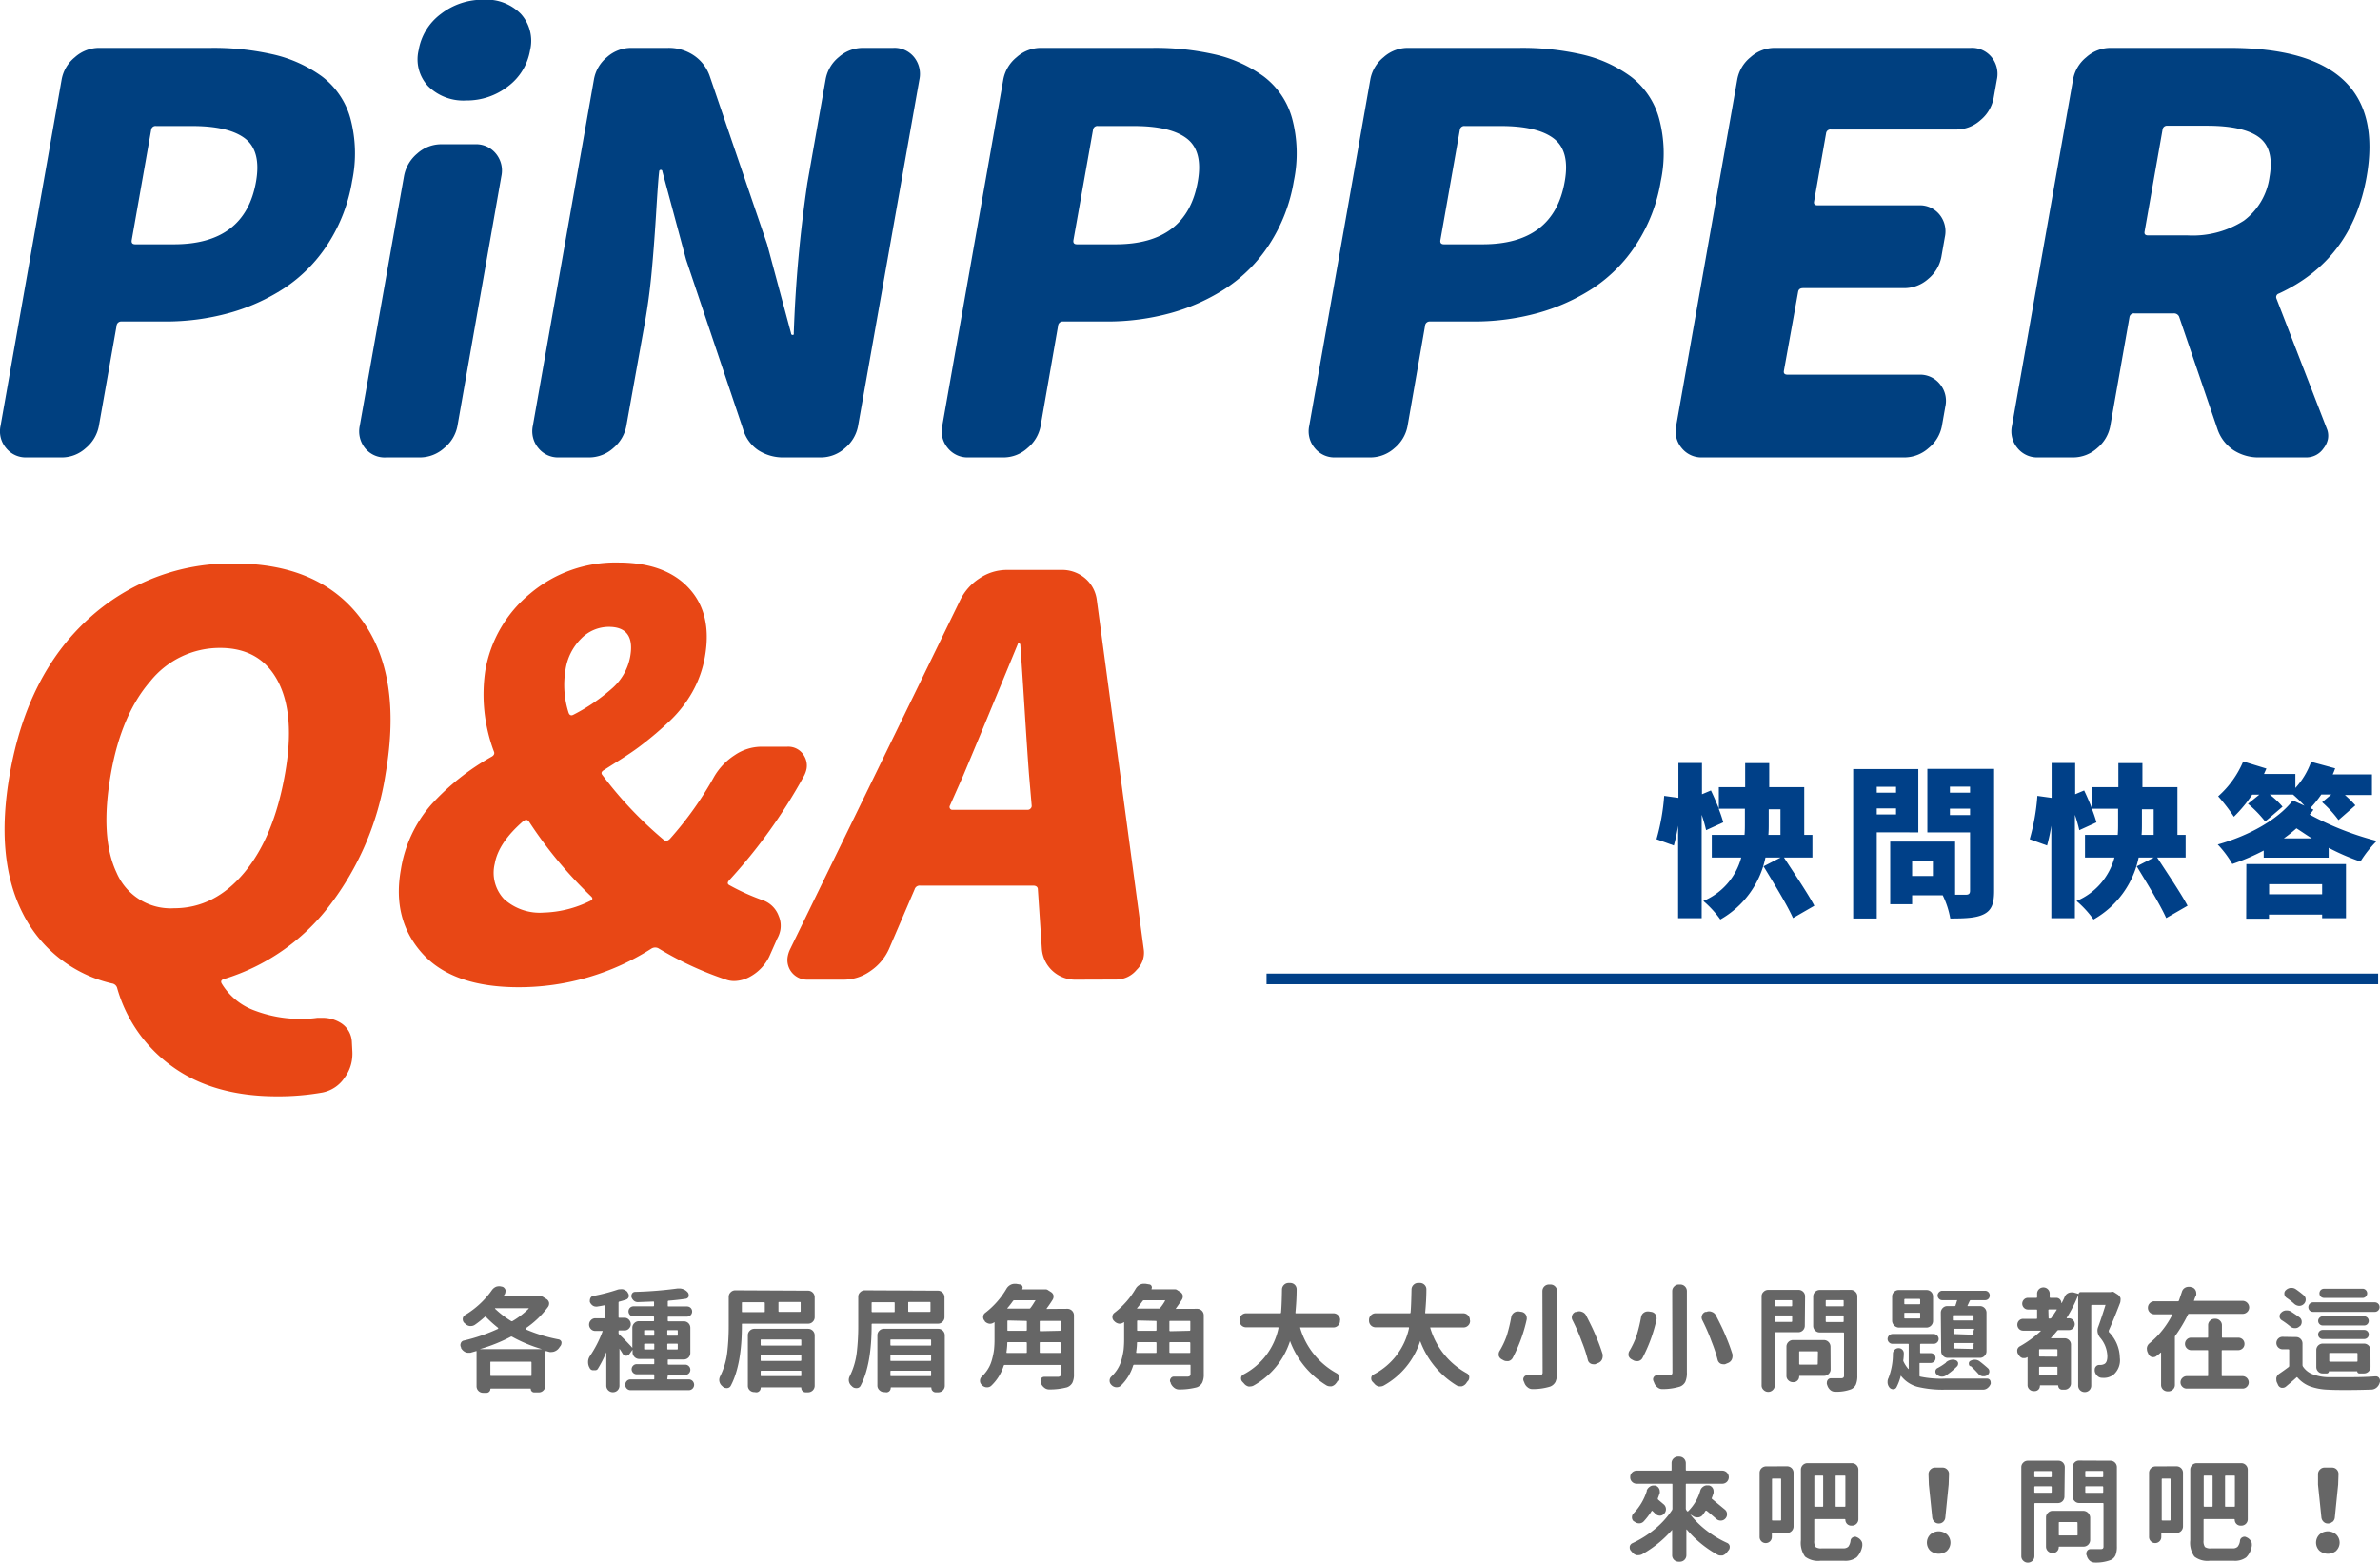 <svg xmlns="http://www.w3.org/2000/svg" width="334.41" height="219.6" viewBox="0 0 334.41 219.6">
  <g>
    <g>
      <path d="M100.54,184.44l.2,0a.54.54,0,0,1,.33.11l.45.28a.77.77,0,0,1,.35.51.45.45,0,0,1,0,.16.77.77,0,0,1-.16.44,12.77,12.77,0,0,1-3.14,3s0,0,0,.07a.05.05,0,0,0,0,.06,21.86,21.86,0,0,0,4.64,1.42.53.53,0,0,1,.4.35.53.53,0,0,1,0,.2.62.62,0,0,1-.11.33l-.19.26a1.34,1.34,0,0,1-.61.52,1.16,1.16,0,0,1-.48.11,1.27,1.27,0,0,1-.28,0l-.47-.13a.11.11,0,0,0-.13.09v4.79a.9.9,0,0,1-.26.64.87.87,0,0,1-.66.28h-.65a.45.45,0,0,1-.33-.14.45.45,0,0,1-.14-.33s0-.06-.05-.06H93.68s-.06,0-.06.07a.5.5,0,0,1-.16.36.51.51,0,0,1-.38.16H92.6a.91.91,0,0,1-.92-.92v-4.86a.08.08,0,0,0,0-.07.15.15,0,0,0-.09,0l-.79.23-.27,0a1,1,0,0,1-.48-.12,1.39,1.39,0,0,1-.55-.55.41.41,0,0,0,0-.09.68.68,0,0,1-.09-.33.7.7,0,0,1,.06-.27.56.56,0,0,1,.44-.36A25,25,0,0,0,94.71,189a.06.06,0,0,0,0-.06.11.11,0,0,0,0-.07A17.94,17.94,0,0,1,93,187.33a.11.11,0,0,0-.17,0,13,13,0,0,1-1.39,1.11,1,1,0,0,1-.56.17h-.16a1.12,1.12,0,0,1-.65-.34l-.13-.11a.73.73,0,0,1-.2-.48.31.31,0,0,1,0-.1.68.68,0,0,1,.32-.51,12.46,12.46,0,0,0,3.79-3.52,1.35,1.35,0,0,1,.61-.47,1.43,1.43,0,0,1,.39-.06,1.26,1.26,0,0,1,.38.06l.06,0a.72.72,0,0,1,.45.45.67.67,0,0,1,0,.24.82.82,0,0,1-.11.39,1.86,1.86,0,0,0-.14.2s0,0,0,.06a.05.05,0,0,0,0,0h5Zm-8.41,7.42s0,0,0,0h8.75l0,0h0a20.23,20.23,0,0,1-4.2-1.74.18.18,0,0,0-.2,0A23.51,23.51,0,0,1,92.13,191.86Zm1.49,3.64c0,.08,0,.12.1.12h5.57c.07,0,.11,0,.11-.12v-1.77a.1.1,0,0,0-.11-.11H93.72c-.07,0-.1,0-.1.11ZM99,186.17a.06.06,0,0,0,0-.06s0,0,0,0H94.27a.05.05,0,0,0,0,0s0,0,0,.06a13,13,0,0,0,2.27,1.74.18.18,0,0,0,.2,0A11.58,11.58,0,0,0,99,186.17Z" transform="translate(-24.72 -2.27)" fill="#666"/>
      <path d="M118.48,196a.1.1,0,0,0,.11.11h2.91a.73.73,0,0,1,.53.22.79.79,0,0,1,.22.54.77.77,0,0,1-.22.53.73.73,0,0,1-.53.22h-8.18a.73.73,0,0,1-.53-.22.77.77,0,0,1-.22-.53.79.79,0,0,1,.22-.54.73.73,0,0,1,.53-.22h3.21c.08,0,.12,0,.12-.11v-.49a.11.11,0,0,0-.12-.12h-2.35a.69.69,0,0,1-.5-.21.7.7,0,0,1,0-1,.69.69,0,0,1,.5-.21h2.35c.08,0,.12,0,.12-.11v-.5a.11.11,0,0,0-.12-.12h-2a.94.94,0,0,1-.93-.92v-.38s0,0,0,0h0l-.44.61a.56.56,0,0,1-.46.24l0,0a.6.6,0,0,1-.49-.29c-.13-.22-.28-.46-.45-.71h0l0,0v5.2a.91.91,0,0,1-.92.92.92.92,0,0,1-.65-.26.91.91,0,0,1-.28-.66v-4.7a0,0,0,0,0,0,0h0a16.12,16.12,0,0,1-1.18,2.32.42.42,0,0,1-.38.21H108a.52.52,0,0,1-.42-.3,1.09,1.09,0,0,0-.08-.15,1.57,1.57,0,0,1-.15-.68v-.11a1.5,1.5,0,0,1,.26-.75,16.12,16.12,0,0,0,1.77-3.45.08.08,0,0,0,0-.08s0,0,0,0h-1a.82.82,0,0,1-.63-.26.88.88,0,0,1,0-1.25.83.83,0,0,1,.63-.27h1.29c.07,0,.1,0,.1-.11v-1.62c0-.08,0-.11-.1-.1-.39.08-.74.14-1.07.19l-.14,0a.84.84,0,0,1-.47-.15,1.15,1.15,0,0,1-.39-.5,1,1,0,0,1,0-.23.71.71,0,0,1,.08-.31.51.51,0,0,1,.42-.31,25.54,25.54,0,0,0,3.33-.86,1.29,1.29,0,0,1,.47-.08,1.35,1.35,0,0,1,.33,0,1.32,1.32,0,0,1,.67.4l0,.07a.57.57,0,0,1,.17.39.52.52,0,0,1,0,.18.59.59,0,0,1-.41.43c-.3.1-.61.19-.92.27-.08,0-.11.07-.11.16v2c0,.07,0,.11.12.11h.71a.83.83,0,0,1,.63.27.88.88,0,0,1,0,1.25.82.82,0,0,1-.63.26h-.71c-.08,0-.12,0-.12.13v.22a.25.25,0,0,0,.09.2c.21.19.52.49.92.9s.72.75.93,1c0,0,0,0,0,0s0,0,0,0v-2.83a.9.9,0,0,1,.28-.65.89.89,0,0,1,.65-.27h2c.08,0,.12,0,.12-.11v-.42c0-.09,0-.13-.12-.13h-2.74a.71.71,0,0,1-.53-.22.72.72,0,0,1,0-1,.74.74,0,0,1,.53-.21h2.74a.11.11,0,0,0,.12-.12v-.44c0-.07,0-.11-.12-.11l-2.16.08h0a.86.86,0,0,1-.55-.19,1.18,1.18,0,0,1-.35-.53.91.91,0,0,1,0-.17.59.59,0,0,1,.09-.31.5.5,0,0,1,.41-.24,55.17,55.17,0,0,0,6-.48l.25,0a1.5,1.5,0,0,1,.55.11,1.59,1.59,0,0,1,.64.47.57.57,0,0,1,.11.33.64.64,0,0,1,0,.2.51.51,0,0,1-.42.34c-.73.11-1.54.2-2.41.27a.12.12,0,0,0-.11.13v.56c0,.08,0,.12.11.12h2.59a.73.73,0,0,1,.52.21.72.72,0,0,1,0,1,.7.7,0,0,1-.52.22h-2.59c-.07,0-.11,0-.11.13v.42a.1.1,0,0,0,.11.11h2.14a.9.9,0,0,1,.66.27.92.92,0,0,1,.26.65v3.52a.91.91,0,0,1-.92.92h-2.14c-.07,0-.11,0-.11.12v.5a.1.1,0,0,0,.11.11h2.34a.72.72,0,1,1,0,1.44h-2.34c-.07,0-.11,0-.11.12Zm-3.14-6.81c-.07,0-.11,0-.11.12v.55a.1.1,0,0,0,.11.11h1.19c.08,0,.12,0,.12-.11v-.55a.11.11,0,0,0-.12-.12Zm-.11,2.61c0,.07,0,.1.11.1h1.19c.08,0,.12,0,.12-.1v-.6c0-.07,0-.11-.12-.11h-1.19a.1.1,0,0,0-.11.11Zm4.72-2.49c0-.08,0-.12-.13-.12h-1.23c-.07,0-.11,0-.11.12v.55a.1.1,0,0,0,.11.11h1.23c.09,0,.13,0,.13-.11Zm-.13,2.59c.09,0,.13,0,.13-.1v-.6c0-.07,0-.11-.13-.11h-1.23a.1.1,0,0,0-.11.11v.6c0,.07,0,.1.11.1Z" transform="translate(-24.72 -2.27)" fill="#666"/>
      <path d="M138.27,183.64a.92.92,0,0,1,.92.92v2.8a.89.89,0,0,1-.27.65.86.86,0,0,1-.65.27h-9.21c-.07,0-.1,0-.1.11v.14q0,5.5-1.55,8.45a.61.61,0,0,1-.52.35h-.09a.77.77,0,0,1-.52-.2l-.09-.09a1.12,1.12,0,0,1-.41-.86,1.12,1.12,0,0,1,.11-.47,10.27,10.27,0,0,0,1-3.28,31.79,31.79,0,0,0,.22-3.92v-4a.87.87,0,0,1,.28-.65.89.89,0,0,1,.65-.27Zm-9.21,1.63c-.07,0-.1,0-.1.12v1.16c0,.07,0,.11.1.11h3c.08,0,.12,0,.12-.11v-1.16a.11.11,0,0,0-.12-.12Zm1.65,12.62a.92.92,0,0,1-.65-.26.86.86,0,0,1-.26-.63v-7.08a.86.86,0,0,1,.27-.65.89.89,0,0,1,.65-.27h7.55a.92.92,0,0,1,.92.92V197a.92.92,0,0,1-.92.92h-.35a.57.57,0,0,1-.43-.18.58.58,0,0,1-.18-.43c0-.05,0-.08-.07-.08h-5.57s-.07,0-.07.08a.58.58,0,0,1-.18.43.6.6,0,0,1-.43.18Zm6.6-7.27a.11.11,0,0,0-.12-.12h-5.48c-.08,0-.11,0-.11.12v.63a.1.1,0,0,0,.11.11h5.48c.08,0,.12,0,.12-.11Zm-.12,2.9c.08,0,.12-.05.12-.13v-.59c0-.09,0-.13-.12-.13h-5.48c-.08,0-.11,0-.11.13v.59c0,.08,0,.13.11.13Zm-5.59,2c0,.09,0,.13.11.13h5.48c.08,0,.12,0,.12-.13V195c0-.07,0-.11-.12-.11h-5.48a.1.1,0,0,0-.11.11Zm5.51-8.9a.1.1,0,0,0,.11-.11v-1.16c0-.08,0-.12-.11-.12h-2.9c-.08,0-.11,0-.11.12v1.16a.1.1,0,0,0,.11.11Z" transform="translate(-24.72 -2.27)" fill="#666"/>
      <path d="M156.51,183.64a.92.92,0,0,1,.92.92v2.8a.89.89,0,0,1-.27.65.86.86,0,0,1-.65.27H147.3a.1.1,0,0,0-.11.11v.14q0,5.5-1.54,8.45a.61.61,0,0,1-.52.35H145a.77.77,0,0,1-.52-.2l-.09-.09a1.12,1.12,0,0,1-.41-.86,1.12,1.12,0,0,1,.11-.47,10.27,10.27,0,0,0,1-3.28,31.79,31.79,0,0,0,.22-3.92v-4a.83.83,0,0,1,.28-.65.89.89,0,0,1,.65-.27Zm-9.21,1.63c-.07,0-.11,0-.11.12v1.16a.1.1,0,0,0,.11.11h3c.09,0,.13,0,.13-.11v-1.16c0-.08,0-.12-.13-.12Zm1.64,12.62a.9.9,0,0,1-.64-.26A.86.86,0,0,1,148,197v-7.08a.86.86,0,0,1,.27-.65A.89.89,0,0,1,149,189h7.55a.92.92,0,0,1,.92.92V197a.92.92,0,0,1-.92.92h-.35a.57.57,0,0,1-.43-.18.58.58,0,0,1-.18-.43c0-.05,0-.08-.07-.08h-5.57a.07.07,0,0,0-.08.08.61.61,0,0,1-.17.43.6.6,0,0,1-.43.18Zm6.61-7.27a.11.11,0,0,0-.12-.12h-5.49c-.07,0-.11,0-.11.12v.63a.1.1,0,0,0,.11.11h5.49c.08,0,.12,0,.12-.11Zm-.12,2.9c.08,0,.12-.05.12-.13v-.59c0-.09,0-.13-.12-.13h-5.49c-.07,0-.11,0-.11.13v.59c0,.08,0,.13.11.13Zm-5.6,2c0,.09,0,.13.11.13h5.49c.08,0,.12,0,.12-.13V195c0-.07,0-.11-.12-.11h-5.49a.1.1,0,0,0-.11.11Zm5.52-8.9a.1.1,0,0,0,.11-.11v-1.16c0-.08,0-.12-.11-.12h-2.91c-.07,0-.11,0-.11.12v1.16a.1.1,0,0,0,.11.11Z" transform="translate(-24.72 -2.27)" fill="#666"/>
      <path d="M174.7,186.19a.92.92,0,0,1,.92.92v8.25a2.66,2.66,0,0,1-.22,1.22,1.4,1.4,0,0,1-.76.64,9.43,9.43,0,0,1-2.5.3h0a1.07,1.07,0,0,1-.68-.24,1.53,1.53,0,0,1-.48-.62c0-.06,0-.1,0-.14a.6.6,0,0,1-.06-.24A.56.56,0,0,1,171,196a.5.5,0,0,1,.45-.25h1.88a.57.57,0,0,0,.36-.1.4.4,0,0,0,.09-.3v-1.14c0-.09,0-.13-.12-.13h-7.75a.15.15,0,0,0-.16.11A6.61,6.61,0,0,1,164,197a.83.83,0,0,1-.57.22l-.11,0a1,1,0,0,1-.65-.33l0,0a.78.78,0,0,1-.25-.59.76.76,0,0,1,.25-.58,5.49,5.49,0,0,0,.64-.73,4.76,4.76,0,0,0,.76-1.55,10.17,10.17,0,0,0,.32-1.5,14.21,14.21,0,0,0,.07-1.55v-2.25s0-.05,0-.05a.07.07,0,0,0-.06,0l0,0a.89.89,0,0,1-.55.2h-.11a1.13,1.13,0,0,1-.64-.33.23.23,0,0,0,0-.05v0a.74.74,0,0,1-.24-.56.7.7,0,0,1,.29-.59,11.74,11.74,0,0,0,3-3.41,1.43,1.43,0,0,1,.58-.54,1.25,1.25,0,0,1,.57-.13l.2,0,.53.09a.39.39,0,0,1,.33.23.42.42,0,0,1,0,.39s0,.07,0,.07h3.06l.06,0h.18a.5.5,0,0,1,.32.11l.41.26a.77.77,0,0,1,.36.5,1.23,1.23,0,0,1,0,.19.79.79,0,0,1-.13.4c-.26.42-.54.83-.83,1.22a.09.09,0,0,0,0,.07.06.06,0,0,0,.06,0ZM169,191a.11.11,0,0,0-.12-.12h-2.5c-.09,0-.13,0-.13.12,0,.48-.06.91-.11,1.28,0,.08,0,.11.11.11h2.63c.08,0,.12,0,.12-.11Zm-2.62-3.17a.1.1,0,0,0-.11.11v1.22c0,.08,0,.12.11.12h2.5a.11.11,0,0,0,.12-.12V188c0-.07,0-.11-.12-.11Zm3.81-2.77a.06.06,0,0,0,0-.07.08.08,0,0,0-.07,0h-2.88a.23.23,0,0,0-.19.1,11.3,11.3,0,0,1-.78,1,.17.17,0,0,0,0,.07s0,0,0,0h3.07a.19.19,0,0,0,.18-.1C169.83,185.67,170,185.33,170.17,185.09Zm3.44,4.22a.11.11,0,0,0,.12-.12V188c0-.07,0-.11-.12-.11h-2.69c-.09,0-.13,0-.13.11v1.22c0,.08,0,.12.13.12Zm-2.82,3c0,.08,0,.11.13.11h2.69c.08,0,.12,0,.12-.11V191a.11.11,0,0,0-.12-.12h-2.69c-.09,0-.13,0-.13.12Z" transform="translate(-24.72 -2.27)" fill="#666"/>
      <path d="M192.94,186.19a.92.92,0,0,1,.92.92v8.25a2.66,2.66,0,0,1-.22,1.22,1.4,1.4,0,0,1-.76.64,9.43,9.43,0,0,1-2.5.3h0a1.07,1.07,0,0,1-.68-.24,1.53,1.53,0,0,1-.48-.62c0-.06,0-.1-.05-.14a.6.6,0,0,1-.06-.24.56.56,0,0,1,.11-.31.5.5,0,0,1,.45-.25h1.88a.57.57,0,0,0,.36-.1.4.4,0,0,0,.09-.3v-1.14c0-.09,0-.13-.12-.13H184.1a.15.15,0,0,0-.16.11,6.61,6.61,0,0,1-1.73,2.83.83.83,0,0,1-.57.22l-.11,0a1,1,0,0,1-.65-.33l0,0a.78.78,0,0,1-.25-.59.76.76,0,0,1,.25-.58,5.49,5.49,0,0,0,.64-.73,4.76,4.76,0,0,0,.76-1.55,10.17,10.17,0,0,0,.32-1.5,14.21,14.21,0,0,0,.07-1.55v-2.25s0-.05,0-.05a.07.07,0,0,0-.06,0l0,0a.89.89,0,0,1-.55.2h-.11a1.13,1.13,0,0,1-.64-.33l-.05-.05v0a.74.74,0,0,1-.24-.56.7.7,0,0,1,.29-.59,11.74,11.74,0,0,0,3-3.41,1.43,1.43,0,0,1,.58-.54,1.25,1.25,0,0,1,.57-.13l.2,0,.53.09a.39.39,0,0,1,.33.23.42.42,0,0,1,0,.39s0,.07,0,.07h3.06l.06,0h.18a.5.5,0,0,1,.32.11l.41.26a.77.77,0,0,1,.36.5,1.23,1.23,0,0,1,0,.19.79.79,0,0,1-.13.4c-.26.42-.54.83-.83,1.22a.09.09,0,0,0,0,.07.06.06,0,0,0,.06,0ZM187.22,191a.11.11,0,0,0-.12-.12h-2.5c-.09,0-.13,0-.13.12,0,.48-.06.91-.11,1.28,0,.08,0,.11.11.11h2.63c.08,0,.12,0,.12-.11Zm-2.62-3.17a.1.1,0,0,0-.11.11v1.22c0,.08,0,.12.11.12h2.5a.11.11,0,0,0,.12-.12V188c0-.07,0-.11-.12-.11Zm3.81-2.77a.06.06,0,0,0,0-.07.08.08,0,0,0-.07,0h-2.88a.24.24,0,0,0-.19.1,11.3,11.3,0,0,1-.78,1,.09.09,0,0,0,0,.07,0,0,0,0,0,0,0h3.07a.19.19,0,0,0,.18-.1C188.07,185.67,188.27,185.33,188.41,185.09Zm3.44,4.22a.11.11,0,0,0,.12-.12V188c0-.07,0-.11-.12-.11h-2.69c-.08,0-.13,0-.13.11v1.22c0,.08.05.12.13.12Zm-2.82,3c0,.08.05.11.13.11h2.69c.08,0,.12,0,.12-.11V191a.11.11,0,0,0-.12-.12h-2.69c-.08,0-.13,0-.13.12Z" transform="translate(-24.72 -2.27)" fill="#666"/>
      <path d="M213,187.89a.89.89,0,0,1-.27.65.91.91,0,0,1-.65.27h-4.6a.09.09,0,0,0-.07,0,.19.19,0,0,0,0,.08,10.7,10.7,0,0,0,5.11,6.35.64.64,0,0,1,.36.48.59.59,0,0,1,0,.14.74.74,0,0,1-.16.44l-.14.15c0,.07-.09.13-.14.21a1.13,1.13,0,0,1-.61.42,1.18,1.18,0,0,1-.27,0,1,1,0,0,1-.43-.11,12.3,12.3,0,0,1-5.15-6.25s0,0,0,0a0,0,0,0,0,0,0,11,11,0,0,1-5.14,6.27,1.07,1.07,0,0,1-.46.11.77.77,0,0,1-.25,0,1.15,1.15,0,0,1-.62-.42l-.22-.23a.65.65,0,0,1-.19-.45.3.3,0,0,1,0-.1.57.57,0,0,1,.31-.47,9.55,9.55,0,0,0,4.95-6.53c0-.07,0-.11-.08-.11h-4.48a.92.92,0,0,1-.92-.92v-.12a.89.89,0,0,1,.27-.65.9.9,0,0,1,.65-.28h4.8a.11.11,0,0,0,.12-.11c.06-.65.11-1.73.13-3.23a.92.92,0,0,1,.29-.66.9.9,0,0,1,.64-.26H206a.92.92,0,0,1,.65.26.89.89,0,0,1,.26.63c0,1-.06,2.1-.17,3.26,0,.08,0,.11.09.11h5.27a.92.92,0,0,1,.65.28.89.89,0,0,1,.27.65Z" transform="translate(-24.72 -2.27)" fill="#666"/>
      <path d="M231.28,187.89a.89.89,0,0,1-.27.65.91.91,0,0,1-.65.27h-4.6a.09.09,0,0,0-.07,0,.19.19,0,0,0,0,.08,10.7,10.7,0,0,0,5.11,6.35.64.64,0,0,1,.36.48.61.61,0,0,1,0,.14.73.73,0,0,1-.15.44l-.14.15-.14.21a1.13,1.13,0,0,1-.61.42,1.18,1.18,0,0,1-.27,0,1.06,1.06,0,0,1-.44-.11,12.28,12.28,0,0,1-5.14-6.25s0,0,0,0a0,0,0,0,0,0,0,11,11,0,0,1-5.15,6.27,1,1,0,0,1-.45.11.73.73,0,0,1-.25,0,1.15,1.15,0,0,1-.62-.42l-.22-.23a.65.65,0,0,1-.19-.45.3.3,0,0,1,0-.1.57.57,0,0,1,.31-.47,9.55,9.55,0,0,0,5-6.53c0-.07,0-.11-.08-.11H218a.92.92,0,0,1-.92-.92v-.12a.89.89,0,0,1,.27-.65.9.9,0,0,1,.65-.28h4.8a.11.11,0,0,0,.12-.11c.06-.65.1-1.73.13-3.23a.92.92,0,0,1,.29-.66.9.9,0,0,1,.64-.26h.25a.88.88,0,0,1,.64.26.86.86,0,0,1,.27.63c0,1-.06,2.1-.17,3.26,0,.08,0,.11.09.11h5.27a.92.92,0,0,1,.65.28.89.89,0,0,1,.27.65Z" transform="translate(-24.72 -2.27)" fill="#666"/>
      <path d="M237.07,187.33a.94.94,0,0,1,.39-.6.93.93,0,0,1,.53-.17l.15,0,.38.06a.86.86,0,0,1,.72.83.89.89,0,0,1,0,.22,21.46,21.46,0,0,1-2,5.47.87.87,0,0,1-.58.4l-.23,0a.9.9,0,0,1-.5-.14l-.22-.12a.85.85,0,0,1-.41-.52.78.78,0,0,1,0-.22.8.8,0,0,1,.13-.43,11.73,11.73,0,0,0,1-2.13A22.15,22.15,0,0,0,237.07,187.33Zm4.37-3.63a.92.92,0,0,1,.92-.92h.22a.89.89,0,0,1,.65.27.91.91,0,0,1,.27.65v11.42a3.07,3.07,0,0,1-.22,1.33,1.4,1.4,0,0,1-.76.67,8.28,8.28,0,0,1-2.47.35h0a1,1,0,0,1-.67-.24,1.31,1.31,0,0,1-.47-.64l-.11-.26a.6.6,0,0,1-.05-.24.57.57,0,0,1,.1-.31.53.53,0,0,1,.47-.25h.64l.48,0,.55,0a.59.59,0,0,0,.37-.09.43.43,0,0,0,.11-.32Zm4.22,4.07a.8.8,0,0,1-.09-.36.91.91,0,0,1,.06-.32.81.81,0,0,1,.47-.47l.15,0a1,1,0,0,1,.38-.08,1,1,0,0,1,.37.08,1,1,0,0,1,.57.48c.51,1,1,1.95,1.42,3a25.09,25.09,0,0,1,.92,2.5,1.33,1.33,0,0,1,0,.28,1.14,1.14,0,0,1-.11.46,1,1,0,0,1-.56.48l-.38.16a.86.86,0,0,1-.28,0,.78.78,0,0,1-.76-.62,19.83,19.83,0,0,0-.83-2.52C246.6,189.76,246.15,188.74,245.66,187.77Z" transform="translate(-24.72 -2.27)" fill="#666"/>
      <path d="M255.31,187.33a.94.94,0,0,1,.39-.6.93.93,0,0,1,.53-.17l.15,0,.38.06a.86.86,0,0,1,.72.83.89.89,0,0,1,0,.22,21.46,21.46,0,0,1-2,5.47.87.87,0,0,1-.58.4l-.23,0a.9.9,0,0,1-.5-.14l-.22-.12a.85.85,0,0,1-.41-.52.78.78,0,0,1,0-.22.8.8,0,0,1,.13-.43,11.73,11.73,0,0,0,1-2.13A22.15,22.15,0,0,0,255.31,187.33Zm4.37-3.63a.88.88,0,0,1,.28-.65.87.87,0,0,1,.64-.27h.22a.89.89,0,0,1,.65.27.91.91,0,0,1,.27.65v11.42a3.07,3.07,0,0,1-.22,1.33,1.4,1.4,0,0,1-.76.67,8.28,8.28,0,0,1-2.47.35h0a1,1,0,0,1-.67-.24,1.31,1.31,0,0,1-.47-.64l-.11-.26a.6.6,0,0,1-.05-.24.57.57,0,0,1,.1-.31.53.53,0,0,1,.47-.25h.64l.48,0,.55,0a.59.59,0,0,0,.37-.09.43.43,0,0,0,.11-.32Zm4.22,4.07a.8.8,0,0,1-.09-.36.91.91,0,0,1,.06-.32.81.81,0,0,1,.47-.47l.15,0a1,1,0,0,1,.38-.08,1,1,0,0,1,.37.08,1,1,0,0,1,.57.48c.51,1,1,1.95,1.42,3a25.09,25.09,0,0,1,.92,2.5,1.33,1.33,0,0,1,0,.28,1.14,1.14,0,0,1-.11.46,1,1,0,0,1-.56.48l-.38.16a.86.86,0,0,1-.28,0,.8.8,0,0,1-.36-.09.83.83,0,0,1-.4-.53,19.83,19.83,0,0,0-.83-2.52C264.84,189.76,264.39,188.74,263.9,187.77Z" transform="translate(-24.72 -2.27)" fill="#666"/>
      <path d="M278.31,188.56a.92.92,0,0,1-.26.65.9.9,0,0,1-.66.27H274.2a.1.1,0,0,0-.11.11v7.35a.86.86,0,0,1-.27.65.89.89,0,0,1-.65.27h0a.89.89,0,0,1-.65-.27.83.83,0,0,1-.28-.65V184.45a.83.83,0,0,1,.28-.65.89.89,0,0,1,.65-.27h4.26a.91.91,0,0,1,.92.92Zm-1.78-3.47a.1.1,0,0,0-.11-.11H274.2a.1.1,0,0,0-.11.11v.64a.1.1,0,0,0,.11.11h2.22a.1.1,0,0,0,.11-.11Zm-2.44,2.83a.1.1,0,0,0,.11.11h2.22a.1.1,0,0,0,.11-.11v-.69a.1.1,0,0,0-.11-.11H274.2a.1.1,0,0,0-.11.11Zm7.85,6.77a.88.88,0,0,1-.28.65.87.87,0,0,1-.64.27h-3.41a.08.08,0,0,0-.09.09.78.78,0,0,1-.24.57.77.77,0,0,1-.56.23h-.09a.88.88,0,0,1-.63-.26.83.83,0,0,1-.27-.63V191.5a.9.9,0,0,1,.28-.65.89.89,0,0,1,.65-.27H281a.94.94,0,0,1,.92.92Zm-1.78-2.42c0-.08-.05-.11-.13-.11h-2.4c-.08,0-.11,0-.11.11v1.65a.1.1,0,0,0,.11.11H280c.08,0,.13,0,.13-.11Zm4.61-8.74a.88.88,0,0,1,.65.27.86.86,0,0,1,.27.65v11.14a3.14,3.14,0,0,1-.2,1.24,1.37,1.37,0,0,1-.69.67,5.88,5.88,0,0,1-2.22.34h0a1,1,0,0,1-.67-.23,1.43,1.43,0,0,1-.43-.64,1.87,1.87,0,0,1-.07-.22.51.51,0,0,1,0-.2.63.63,0,0,1,.11-.35.56.56,0,0,1,.47-.25h1.42a.47.47,0,0,0,.32-.09.39.39,0,0,0,.09-.29v-5.95a.1.1,0,0,0-.11-.11h-3.3a.86.86,0,0,1-.65-.27.91.91,0,0,1-.27-.65v-4.13a.92.92,0,0,1,.92-.92Zm-1,1.55a.1.1,0,0,0-.11-.11h-2.3a.1.1,0,0,0-.11.11v.65a.1.1,0,0,0,.11.11h2.3a.1.1,0,0,0,.11-.11Zm-2.52,2.86a.1.1,0,0,0,.11.11h2.3a.1.1,0,0,0,.11-.11v-.71a.1.1,0,0,0-.11-.11h-2.3a.1.1,0,0,0-.11.11Z" transform="translate(-24.72 -2.27)" fill="#666"/>
      <path d="M294.54,193.8c-.08,0-.11,0-.11.11v1.65c0,.09,0,.14.11.16A14,14,0,0,0,298,196c2.76,0,4.74,0,5.93,0h0a.48.48,0,0,1,.42.23.67.67,0,0,1,.08.3.75.75,0,0,1,0,.2,1.35,1.35,0,0,1-.43.59,1,1,0,0,1-.66.23H298a15.15,15.15,0,0,1-3.86-.4,4.36,4.36,0,0,1-2.34-1.57,0,0,0,0,0,0,0,.08.08,0,0,0,0,0,7.48,7.48,0,0,1-.61,1.64.51.51,0,0,1-.47.27.67.67,0,0,1-.52-.25,1.2,1.2,0,0,1-.26-.65.77.77,0,0,1,0-.15,1.07,1.07,0,0,1,.13-.53,9.52,9.52,0,0,0,.62-3.42.79.79,0,0,1,.25-.55.77.77,0,0,1,.55-.22.71.71,0,0,1,.53.22.72.72,0,0,1,.2.5c0,.12,0,.43-.06.9a.38.38,0,0,0,0,.22,4.77,4.77,0,0,0,.69,1.08.07.07,0,0,0,.06,0s0,0,0,0v-3.42c0-.07,0-.11-.12-.11h-2.16a.66.66,0,0,1-.48-.2.67.67,0,0,1-.21-.49.72.72,0,0,1,.69-.69h5.8a.72.72,0,0,1,.69.69.67.67,0,0,1-.21.49.66.66,0,0,1-.48.2h-1.81a.1.1,0,0,0-.11.11v1.08c0,.08,0,.12.11.12H296a.68.68,0,0,1,.49.2.69.69,0,0,1,.19.49.68.68,0,0,1-.68.69Zm.87-10.25a.92.92,0,0,1,.65.26.9.9,0,0,1,.27.66v3.44a.94.94,0,0,1-.92.92H291.5a1,1,0,0,1-.92-.92v-3.44a.87.87,0,0,1,.28-.66.9.9,0,0,1,.64-.26Zm-1,2c.07,0,.11,0,.11-.12v-.52a.1.1,0,0,0-.11-.11H292.4a.1.1,0,0,0-.11.11v.52c0,.08,0,.12.11.12Zm0,2c.07,0,.11,0,.11-.13v-.55c0-.08,0-.12-.11-.12H292.4c-.08,0-.11,0-.11.12v.55c0,.09,0,.13.11.13Zm3.72,6.18a1.48,1.48,0,0,1,.95-.39,1.22,1.22,0,0,1,.41.07.54.54,0,0,1,.36.37.45.45,0,0,1,0,.16.53.53,0,0,1-.14.33,9.9,9.9,0,0,1-1.57,1.29.92.92,0,0,1-.53.16h-.14a1.1,1.1,0,0,1-.62-.3.51.51,0,0,1-.19-.4.52.52,0,0,1,.3-.5A7.86,7.86,0,0,0,298.18,193.73Zm-.71-7a.91.91,0,0,1,.27-.65.88.88,0,0,1,.66-.27h1a.14.14,0,0,0,.15-.11c0-.07.06-.18.1-.33s.08-.26.1-.31a.11.11,0,0,0,0-.08.08.08,0,0,0-.07,0h-2a.62.62,0,0,1-.46-.19.65.65,0,0,1,0-.94.63.63,0,0,1,.46-.2h6a.66.66,0,0,1,.48.2.68.68,0,0,1,0,.94.65.65,0,0,1-.48.19h-2a.16.16,0,0,0-.15.11l-.3.64a.08.08,0,0,0,0,.08.05.05,0,0,0,.05,0h1.69a.89.89,0,0,1,.65.27.91.91,0,0,1,.27.65v5.42a.89.89,0,0,1-.27.65.86.86,0,0,1-.65.28H298.4a.85.85,0,0,1-.66-.28.89.89,0,0,1-.27-.65Zm4.49,1.1c.07,0,.11,0,.11-.13v-.5a.1.1,0,0,0-.11-.11h-2.67c-.09,0-.13,0-.13.11v.5c0,.09,0,.13.13.13Zm0,2c.07,0,.11-.05.11-.13v-.5A.1.1,0,0,0,302,189h-2.67c-.09,0-.13,0-.13.11v.5a.12.12,0,0,0,.13.13Zm0,2c.07,0,.11,0,.11-.13v-.53A.1.1,0,0,0,302,191h-2.67c-.09,0-.13,0-.13.11v.53c0,.09,0,.13.13.13Zm-.38,2.45a.53.53,0,0,1-.17-.43.39.39,0,0,1,.25-.36,1.14,1.14,0,0,1,.56-.14h.08a1.09,1.09,0,0,1,.61.21q.66.51,1.2,1a.56.56,0,0,1,.18.42v.1a.68.68,0,0,1-.32.46.9.9,0,0,1-.47.13l-.17,0a1,1,0,0,1-.56-.31A13.63,13.63,0,0,0,301.58,194.2Z" transform="translate(-24.72 -2.27)" fill="#666"/>
      <path d="M321.31,183.8a.6.6,0,0,1,.47.07l.47.3a1,1,0,0,1,.42.52,1.1,1.1,0,0,1,0,.31,1.13,1.13,0,0,1-.06.36c-.61,1.6-1.15,2.9-1.59,3.89,0,.06,0,.12,0,.19a5.24,5.24,0,0,1,1.55,3.62,2.67,2.67,0,0,1-.89,2.39,2.22,2.22,0,0,1-1.13.44,3.28,3.28,0,0,1-.47,0h0a.92.92,0,0,1-.64-.25,1.24,1.24,0,0,1-.39-.67.31.31,0,0,0,0-.08.55.55,0,0,1,0-.17.6.6,0,0,1,.13-.38.59.59,0,0,1,.5-.26l.09,0a1.24,1.24,0,0,0,.64-.14c.27-.15.41-.51.41-1.08a4.16,4.16,0,0,0-1-2.6,1.6,1.6,0,0,1-.39-1,1.31,1.31,0,0,1,.11-.54c.3-.82.64-1.83,1-3a.11.11,0,0,0,0-.08.09.09,0,0,0-.07,0h-1.8a.1.1,0,0,0-.11.11v11.22a.9.9,0,0,1-.27.66.92.92,0,0,1-.65.26h0a.92.92,0,0,1-.65-.26.9.9,0,0,1-.27-.66V184.27s0,0,0,0,0,0,0,0a18.49,18.49,0,0,1-1.61,3.18.09.09,0,0,0,0,.07.05.05,0,0,0,.06,0h.24a.78.78,0,0,1,.58.24.82.82,0,0,1,0,1.18.78.78,0,0,1-.58.24h-1.44a.25.25,0,0,0-.19.09q-.31.39-.87,1a.07.07,0,0,0,0,.06s0,0,.05,0h1.83a.9.9,0,0,1,.66.27.85.85,0,0,1,.26.65v5.39a.84.84,0,0,1-.26.64.86.86,0,0,1-.63.27h-.37a.55.55,0,0,1-.53-.55s0-.06-.08-.06h-2.41a.08.08,0,0,0-.09.09.69.69,0,0,1-.21.51.72.72,0,0,1-.52.21h-.15a.83.83,0,0,1-.6-.25.81.81,0,0,1-.25-.61v-3.89s0,0,0,0a.06.06,0,0,0-.06,0,.72.72,0,0,1-.4.12l-.21,0a.87.87,0,0,1-.53-.38.85.85,0,0,1-.09-.14.71.71,0,0,1-.16-.45,1.37,1.37,0,0,1,0-.19.72.72,0,0,1,.39-.51,15.56,15.56,0,0,0,2.92-2.14.07.07,0,0,0,0-.05s0,0,0,0h-2.47a.81.81,0,0,1-.59-.24.85.85,0,0,1,0-1.18.81.81,0,0,1,.59-.24h1.84c.07,0,.11,0,.11-.12v-1.08a.1.1,0,0,0-.11-.11h-1.17a.78.78,0,0,1-.57-.24.82.82,0,0,1,0-1.16.78.78,0,0,1,.57-.24h1.17a.1.1,0,0,0,.11-.11v-.56a.89.89,0,0,1,1.77,0v.56a.1.1,0,0,0,.11.11h.81a.69.69,0,0,1,.51.21.72.72,0,0,1,.21.52h.05c.13-.25.27-.53.4-.84a1,1,0,0,1,.5-.55,1.06,1.06,0,0,1,.45-.11,1.24,1.24,0,0,1,.27,0l.77.22a0,0,0,0,0,0,0,.25.25,0,0,1,.08-.19.24.24,0,0,1,.18-.07h4.38Zm-7.63,9.12c.09,0,.13,0,.13-.12V192c0-.09,0-.13-.13-.13h-2.34c-.07,0-.11,0-.11.13v.78c0,.08,0,.12.11.12Zm-2.45,2.44c0,.08,0,.12.11.12h2.34c.09,0,.13,0,.13-.12v-.91c0-.07,0-.11-.13-.11h-2.34a.1.1,0,0,0-.11.11Zm1.33-7.92c0,.08,0,.12.11.12h.09a.25.25,0,0,0,.19-.09c.24-.35.49-.72.75-1.13a.06.06,0,0,0,0-.06.06.06,0,0,0-.06,0h-1a.1.1,0,0,0-.11.11Z" transform="translate(-24.72 -2.27)" fill="#666"/>
      <path d="M333,185a.06.06,0,0,0,0,.07.09.09,0,0,0,.06,0h6.76a.94.94,0,0,1,.93.92.9.9,0,0,1-.28.65.92.92,0,0,1-.65.26h-7.53a.16.16,0,0,0-.15.11,19.85,19.85,0,0,1-1.75,2.94.33.33,0,0,0-.08.22v6.7a.87.87,0,0,1-.28.66.9.9,0,0,1-.64.26h-.1a.94.94,0,0,1-.65-.26.9.9,0,0,1-.27-.66v-4.53a.05.05,0,0,0,0,0,0,0,0,0,0-.05,0,6.86,6.86,0,0,1-.59.48.63.63,0,0,1-.42.16.58.58,0,0,1-.19,0,.76.76,0,0,1-.52-.41l-.09-.2a1.09,1.09,0,0,1-.13-.49.59.59,0,0,1,0-.23,1,1,0,0,1,.37-.62,12.43,12.43,0,0,0,3.19-4,.08.08,0,0,0,0-.07.06.06,0,0,0-.06,0h-2.44a.92.92,0,0,1-.65-.26.89.89,0,0,1-.27-.65.88.88,0,0,1,.27-.65.89.89,0,0,1,.65-.27h3.28a.15.15,0,0,0,.16-.1l.42-1.24a.94.94,0,0,1,.44-.56,1,1,0,0,1,.48-.13l.22,0,.22.06a.78.78,0,0,1,.54.41.76.76,0,0,1,.11.4,1.06,1.06,0,0,1,0,.29C333.18,184.49,333.09,184.74,333,185Zm4,7c-.07,0-.11,0-.11.12v3.41c0,.08,0,.12.11.12h2.8a.89.89,0,0,1,.89.88.83.83,0,0,1-.26.61.82.82,0,0,1-.63.26H332a.84.84,0,0,1-.64-.26.83.83,0,0,1-.26-.61.85.85,0,0,1,.26-.62.88.88,0,0,1,.64-.26h2.87c.07,0,.11,0,.11-.12v-3.41c0-.08,0-.12-.11-.12h-2.27a.83.83,0,0,1-.61-.26.85.85,0,0,1-.26-.62.87.87,0,0,1,.26-.62.82.82,0,0,1,.61-.25h2.27c.07,0,.11,0,.11-.13v-1.61a.86.86,0,0,1,.27-.65.89.89,0,0,1,.65-.27H336a.89.89,0,0,1,.65.27.86.86,0,0,1,.27.65v1.61c0,.09,0,.13.11.13h2.17a.89.89,0,0,1,.64.25.86.86,0,0,1,.25.62.84.84,0,0,1-.25.62.9.9,0,0,1-.64.26Z" transform="translate(-24.72 -2.27)" fill="#666"/>
      <path d="M347.32,190.16a.88.88,0,0,1,.65.26.9.9,0,0,1,.27.66v3a.43.43,0,0,0,.06.22,2.84,2.84,0,0,0,1.35,1.08,6.52,6.52,0,0,0,2.12.42c.77,0,1.58,0,2.42,0,1.36,0,2.79,0,4.3-.12h.05a.57.57,0,0,1,.47.23.65.65,0,0,1,.12.36.75.75,0,0,1,0,.2.69.69,0,0,0-.05.13,1.36,1.36,0,0,1-.43.66,1.19,1.19,0,0,1-.71.28q-1.86.06-3.45.06c-1,0-1.87,0-2.7-.05a8.13,8.13,0,0,1-2.51-.47,4.4,4.4,0,0,1-1.74-1.23c-.06-.06-.11-.07-.16,0-.45.41-.94.83-1.47,1.27a.7.7,0,0,1-.45.17h-.17a.7.7,0,0,1-.49-.41l-.12-.27a.81.81,0,0,1-.11-.43,1,1,0,0,1,0-.3,1,1,0,0,1,.44-.59c.44-.3.86-.6,1.27-.91a.21.21,0,0,0,.09-.19V192a.11.11,0,0,0-.12-.12h-.8a.89.89,0,0,1-.88-.88.87.87,0,0,1,.26-.62.84.84,0,0,1,.62-.25Zm.5-2.77a.76.76,0,0,1,.31.64.82.82,0,0,1-.25.61l-.05,0a.82.82,0,0,1-.64.27,1,1,0,0,1-.67-.24,10.44,10.44,0,0,0-1.17-.86.65.65,0,0,1-.33-.5v-.09a.64.64,0,0,1,.21-.47,1,1,0,0,1,.65-.33h.17a1.1,1.1,0,0,1,.55.14C347.05,186.85,347.45,187.12,347.82,187.39Zm.58-3.11a.76.76,0,0,1,.29.61.84.84,0,0,1-.28.64v0a.92.92,0,0,1-.63.25h0a1.12,1.12,0,0,1-.67-.26,9.66,9.66,0,0,0-1.13-.89.73.73,0,0,1-.29-.6.59.59,0,0,1,.22-.47,1.13,1.13,0,0,1,.65-.31h.14a1.05,1.05,0,0,1,.58.17A13.31,13.31,0,0,1,348.4,184.28Zm10,1a.67.67,0,0,1,.47,1.15.64.64,0,0,1-.47.19h-8.67a.65.65,0,0,1-.48-.19.68.68,0,0,1,.48-1.15Zm-.6,9.06a.92.92,0,0,1-.92.93h-.65a.29.29,0,0,1-.22-.09.32.32,0,0,1-.08-.21,0,0,0,0,0,0,0H352s-.05,0-.05,0a.29.29,0,0,1-.09.21.26.26,0,0,1-.21.09h-.59a.85.85,0,0,1-.62-.26.88.88,0,0,1-.26-.64V192a.9.9,0,0,1,.27-.66.93.93,0,0,1,.66-.26h5.76a.92.92,0,0,1,.65.26.9.9,0,0,1,.27.66Zm-.89-7.09a.62.62,0,0,1,.46.19.65.65,0,0,1,0,.9.62.62,0,0,1-.46.19h-5.83a.61.61,0,0,1-.45-.19.63.63,0,0,1,0-.9.61.61,0,0,1,.45-.19Zm-5.83,3.19a.64.64,0,0,1-.45-1.1.64.64,0,0,1,.45-.18h5.83a.64.64,0,0,1,.46,1.09.66.66,0,0,1-.46.19Zm5.68-7.07a.65.65,0,0,1,0,1.29h-5.5a.66.66,0,0,1-.46-.19.67.67,0,0,1,0-.91.66.66,0,0,1,.46-.19ZM352,193.5a.11.11,0,0,0,.12.12h3.74c.07,0,.11,0,.11-.12v-1a.1.1,0,0,0-.11-.11h-3.74c-.08,0-.12,0-.12.11Z" transform="translate(-24.72 -2.27)" fill="#666"/>
      <path d="M267.09,214.41a.82.82,0,0,1,.29.66.85.85,0,0,1-.25.61h0a.85.85,0,0,1-.64.27.89.89,0,0,1-.65-.27c-.36-.31-.8-.69-1.33-1.12-.05,0-.1,0-.14,0-.14.22-.27.42-.41.6a.92.92,0,0,1-.64.34h-.11a1,1,0,0,1-.61-.19l-.39-.23h0a0,0,0,0,0,0,0,12.7,12.7,0,0,0,2.3,2.27,14.23,14.23,0,0,0,2.89,1.74.61.61,0,0,1,.36.45.92.92,0,0,1,0,.16.65.65,0,0,1-.15.41,3.92,3.92,0,0,0-.25.32,1.3,1.3,0,0,1-.63.43l-.26,0a.87.87,0,0,1-.46-.13,15.38,15.38,0,0,1-4.29-3.53s0,0-.05,0,0,0,0,0v3.61a.91.91,0,0,1-.92.92h-.16a.92.92,0,0,1-.65-.26.9.9,0,0,1-.27-.66v-3.51a.05.05,0,0,0,0-.05s0,0,0,0a16,16,0,0,1-4.25,3.45,1.19,1.19,0,0,1-.47.11l-.27,0a1.14,1.14,0,0,1-.62-.41c-.07-.07-.13-.15-.19-.22a.6.6,0,0,1-.16-.42,1,1,0,0,1,0-.16.66.66,0,0,1,.37-.47,14.45,14.45,0,0,0,3.17-2,12.09,12.09,0,0,0,2.4-2.65.43.43,0,0,0,.06-.22V210.9c0-.09,0-.13-.11-.13H254.7a.9.9,0,0,1-.66-.27.85.85,0,0,1-.26-.65v0a.85.85,0,0,1,.26-.65.9.9,0,0,1,.66-.27h4.78c.07,0,.11,0,.11-.12v-.93a.88.88,0,0,1,.27-.65.89.89,0,0,1,.65-.27h.16a.92.92,0,0,1,.92.92v.93a.11.11,0,0,0,.12.12h5a.92.92,0,0,1,.92.92v0a.92.92,0,0,1-.92.92h-5c-.08,0-.12,0-.12.13v3.34a.4.4,0,0,0,.06.22l.07.08s0,.07.06.09.08.07.14,0a6.58,6.58,0,0,0,1.7-2.88,1,1,0,0,1,.44-.59.88.88,0,0,1,.51-.16l.19,0h.05a.81.81,0,0,1,.56.38.79.79,0,0,1,.12.42,1.07,1.07,0,0,1,0,.25,6.84,6.84,0,0,1-.25.72.14.14,0,0,0,.07.17Zm-11-2.66a1.09,1.09,0,0,1,.45-.57.85.85,0,0,1,.5-.16l.21,0h0a.81.81,0,0,1,.56.39.81.81,0,0,1,.12.41.82.82,0,0,1,0,.26c-.09.25-.17.5-.27.74a.2.2,0,0,0,.05.19l.8.68a.88.88,0,0,1,.29.66.9.9,0,0,1-.26.64.8.8,0,0,1-.61.27h0a.93.93,0,0,1-.64-.29l-.36-.35q-.09-.09-.15,0a10,10,0,0,1-1.11,1.45.86.86,0,0,1-.63.27h0a1,1,0,0,1-.69-.27l-.06,0a.73.73,0,0,1-.27-.58.76.76,0,0,1,.24-.57A7.91,7.91,0,0,0,256.12,211.75Z" transform="translate(-24.72 -2.27)" fill="#666"/>
      <path d="M275.81,208.32a.92.92,0,0,1,.65.26.9.9,0,0,1,.27.66v7.53a.92.92,0,0,1-.92.92h-2c-.09,0-.13,0-.13.11v.45a.85.85,0,0,1-.86.86.82.82,0,0,1-.61-.25.85.85,0,0,1-.25-.61v-9a.9.9,0,0,1,.27-.66.93.93,0,0,1,.66-.26Zm-.83,1.86c0-.09,0-.13-.1-.13h-1.05c-.09,0-.13,0-.13.13v5.65c0,.08,0,.11.13.11h1.05c.07,0,.1,0,.1-.11Zm5.72,9.67h3a1,1,0,0,0,.72-.23,1.73,1.73,0,0,0,.32-.87.59.59,0,0,1,.33-.45.64.64,0,0,1,.3-.08.48.48,0,0,1,.26.07h0a1.32,1.32,0,0,1,.6.49.84.84,0,0,1,.16.51c0,.06,0,.13,0,.19a2.9,2.9,0,0,1-.8,1.64,2.67,2.67,0,0,1-1.75.48h-3.35a3,3,0,0,1-2.15-.59,3.34,3.34,0,0,1-.58-2.3V208.8a.92.92,0,0,1,.92-.92h6.24a.88.88,0,0,1,.65.27.91.91,0,0,1,.27.65v6.94a.9.9,0,0,1-.91.92h-.11a.82.82,0,0,1-.81-.81.1.1,0,0,0-.11-.11h-4.14c-.08,0-.12,0-.12.11v2.89a1.48,1.48,0,0,0,.18.92A1.35,1.35,0,0,0,280.7,219.85Zm.19-10.11c0-.07,0-.11-.12-.11h-1c-.08,0-.12,0-.12.11v4.16c0,.07,0,.1.12.1h1c.08,0,.12,0,.12-.1Zm3,4.26c.08,0,.12,0,.12-.1v-4.16c0-.07,0-.11-.12-.11h-1.15c-.07,0-.1,0-.1.11v4.16c0,.07,0,.1.1.1Z" transform="translate(-24.72 -2.27)" fill="#666"/>
      <path d="M298.32,220.18a1.86,1.86,0,0,1-2.38,0,1.59,1.59,0,0,1,0-2.27,1.77,1.77,0,0,1,2.36,0,1.59,1.59,0,0,1,0,2.27Zm-.57-4.05a.86.86,0,0,1-.61.23.84.84,0,0,1-.61-.23,1,1,0,0,1-.31-.59l-.48-4.64-.05-1.47a.89.89,0,0,1,.27-.65.88.88,0,0,1,.64-.28h1.08a.88.88,0,0,1,.64.28.84.84,0,0,1,.25.65l-.05,1.47-.47,4.64A.94.94,0,0,1,297.75,216.13Z" transform="translate(-24.72 -2.27)" fill="#666"/>
      <path d="M314.79,212.57a.94.94,0,0,1-.26.65.9.9,0,0,1-.66.27h-3.19a.1.1,0,0,0-.11.11v7.34a.9.9,0,0,1-.27.66.92.92,0,0,1-.65.26h0a.9.9,0,0,1-.64-.26.87.87,0,0,1-.28-.66V208.46a.87.87,0,0,1,.28-.66.86.86,0,0,1,.64-.26h4.27a.89.89,0,0,1,.66.26.93.93,0,0,1,.26.66ZM313,209.1a.1.1,0,0,0-.11-.11h-2.22a.1.1,0,0,0-.11.11v.64a.1.1,0,0,0,.11.11h2.22a.1.1,0,0,0,.11-.11Zm-2.44,2.83a.1.1,0,0,0,.11.11h2.22a.1.1,0,0,0,.11-.11v-.69a.1.1,0,0,0-.11-.11h-2.22a.1.1,0,0,0-.11.11Zm7.85,6.76a.94.94,0,0,1-.92.92h-3.41c-.06,0-.09,0-.09.1a.76.76,0,0,1-.24.56.75.75,0,0,1-.56.23h-.1a.89.89,0,0,1-.89-.89V215.5a.84.84,0,0,1,.28-.64.86.86,0,0,1,.65-.28h4.36a1,1,0,0,1,.92.92Zm-1.78-2.42c0-.07-.05-.11-.13-.11H314.1c-.07,0-.1,0-.1.11v1.66c0,.07,0,.11.1.11h2.41c.08,0,.13,0,.13-.11Zm4.61-8.73a.88.88,0,0,1,.65.26.9.9,0,0,1,.27.66V219.6a3.08,3.08,0,0,1-.2,1.23,1.33,1.33,0,0,1-.69.67,5.83,5.83,0,0,1-2.22.35h0a1.11,1.11,0,0,1-.68-.24,1.44,1.44,0,0,1-.42-.64c0-.07-.05-.14-.08-.22a.75.75,0,0,1,0-.2.6.6,0,0,1,.11-.34.54.54,0,0,1,.47-.25h.69l.73,0a.54.54,0,0,0,.32-.08.4.4,0,0,0,.09-.29v-6a.1.1,0,0,0-.11-.11h-3.3a.86.86,0,0,1-.65-.27.89.89,0,0,1-.27-.65v-4.12a.9.9,0,0,1,.27-.66.85.85,0,0,1,.65-.26Zm-1,1.54a.1.1,0,0,0-.11-.11h-2.3a.1.1,0,0,0-.11.11v.66a.1.1,0,0,0,.11.11h2.3a.1.1,0,0,0,.11-.11Zm-2.52,2.86a.1.1,0,0,0,.11.11h2.3a.1.1,0,0,0,.11-.11v-.7a.1.1,0,0,0-.11-.11h-2.3a.1.1,0,0,0-.11.11Z" transform="translate(-24.72 -2.27)" fill="#666"/>
      <path d="M330.53,208.32a.92.92,0,0,1,.65.26.9.9,0,0,1,.27.66v7.53a.92.92,0,0,1-.92.92h-2c-.09,0-.13,0-.13.11v.45a.85.85,0,0,1-.86.86.82.82,0,0,1-.61-.25.85.85,0,0,1-.25-.61v-9a.9.9,0,0,1,.27-.66.93.93,0,0,1,.66-.26Zm-.83,1.86c0-.09,0-.13-.11-.13h-1c-.09,0-.13,0-.13.13v5.65c0,.08,0,.11.13.11h1c.08,0,.11,0,.11-.11Zm5.72,9.67h3a.94.94,0,0,0,.71-.23,1.63,1.63,0,0,0,.33-.87.59.59,0,0,1,.33-.45.61.61,0,0,1,.3-.08.48.48,0,0,1,.26.07h0a1.3,1.3,0,0,1,.61.49.84.84,0,0,1,.16.51,1.23,1.23,0,0,1,0,.19,2.84,2.84,0,0,1-.79,1.64,2.67,2.67,0,0,1-1.75.48H335.2a3,3,0,0,1-2.15-.59,3.34,3.34,0,0,1-.58-2.3V208.8a.91.91,0,0,1,.27-.65.89.89,0,0,1,.65-.27h6.24a.88.88,0,0,1,.65.27.91.91,0,0,1,.27.65v6.94a.9.9,0,0,1-.91.92h-.11a.82.82,0,0,1-.81-.81.1.1,0,0,0-.11-.11h-4.14c-.08,0-.13,0-.13.11v2.89a1.46,1.46,0,0,0,.19.92A1.35,1.35,0,0,0,335.42,219.85Zm.19-10.11c0-.07,0-.11-.12-.11h-1c-.08,0-.13,0-.13.11v4.16c0,.07.05.1.13.1h1c.08,0,.12,0,.12-.1Zm3,4.26c.09,0,.13,0,.13-.1v-4.16c0-.07,0-.11-.13-.11h-1.14a.1.1,0,0,0-.11.11v4.16c0,.07,0,.1.11.1Z" transform="translate(-24.72 -2.27)" fill="#666"/>
      <path d="M353,220.18a1.86,1.86,0,0,1-2.38,0,1.59,1.59,0,0,1,0-2.27,1.77,1.77,0,0,1,2.36,0,1.59,1.59,0,0,1,0,2.27Zm-.57-4.05a.86.86,0,0,1-.61.23.84.84,0,0,1-.61-.23,1,1,0,0,1-.31-.59l-.48-4.64,0-1.47a.89.89,0,0,1,.27-.65.88.88,0,0,1,.64-.28h1.08a.9.9,0,0,1,.89.93l-.05,1.47-.47,4.64A.94.94,0,0,1,352.47,216.13Z" transform="translate(-24.72 -2.27)" fill="#666"/>
    </g>
    <g>
      <g>
        <path d="M28.47,66.55a3.56,3.56,0,0,1-2.9-1.32,3.64,3.64,0,0,1-.77-3.13l8.58-48.65a5.21,5.21,0,0,1,1.87-3.14A5.11,5.11,0,0,1,38.62,9H54.33a37.57,37.57,0,0,1,8.86.94A18.8,18.8,0,0,1,69.94,13a11.06,11.06,0,0,1,4,5.86,19,19,0,0,1,.25,8.87,23.25,23.25,0,0,1-3.41,8.84,21.17,21.17,0,0,1-6.12,6.2,27.69,27.69,0,0,1-7.83,3.51,33.48,33.48,0,0,1-8.93,1.17H41.81a.65.65,0,0,0-.71.61L38.62,62.1a5.29,5.29,0,0,1-1.84,3.13,5,5,0,0,1-3.4,1.32ZM43.23,36c-.07.4.09.6.5.6h5.44q10,0,11.53-8.84.73-4.23-1.51-6c-1.51-1.18-4-1.78-7.47-1.78H46.66a.61.61,0,0,0-.7.53Z" transform="translate(-24.72 -2.27)" fill="#004080"/>
        <path d="M79,66.55A3.54,3.54,0,0,1,76,65.23a3.76,3.76,0,0,1-.73-3.13L81.49,27a5.39,5.39,0,0,1,1.84-3.14,5.06,5.06,0,0,1,3.41-1.32H91.5a3.58,3.58,0,0,1,2.9,1.32A3.74,3.74,0,0,1,95.17,27L89,62.1a5.23,5.23,0,0,1-1.87,3.13,5.11,5.11,0,0,1-3.37,1.32ZM90.23,16.39a7.05,7.05,0,0,1-5.35-2,5.52,5.52,0,0,1-1.34-5.06,8,8,0,0,1,3.13-5.1,9.56,9.56,0,0,1,6-2,6.74,6.74,0,0,1,5.24,2,5.64,5.64,0,0,1,1.29,5.1,8,8,0,0,1-3.08,5.06A9.41,9.41,0,0,1,90.23,16.39Z" transform="translate(-24.72 -2.27)" fill="#004080"/>
        <path d="M103.26,66.55a3.56,3.56,0,0,1-2.9-1.32,3.68,3.68,0,0,1-.77-3.13l8.58-48.65A5.21,5.21,0,0,1,110,10.31,5.11,5.11,0,0,1,113.41,9h5.14a6.29,6.29,0,0,1,3.66,1.06,5.78,5.78,0,0,1,2.22,2.87l8.07,23.64,3.37,12.54c0,.15.1.23.23.23s.18-.08.15-.23A188.13,188.13,0,0,1,138.16,28l2.57-14.58a5.21,5.21,0,0,1,1.87-3.14A5.11,5.11,0,0,1,146,9h4.23a3.54,3.54,0,0,1,2.94,1.32,3.78,3.78,0,0,1,.73,3.14L145.29,62.1a5.27,5.27,0,0,1-1.83,3.13,5.08,5.08,0,0,1-3.41,1.32h-5.14a6.44,6.44,0,0,1-3.63-1,5.31,5.31,0,0,1-2.16-3l-8-23.8-3.33-12.39c0-.15-.1-.22-.22-.22a.22.22,0,0,0-.23.22q-.15,1.22-.45,6.2c-.21,3.32-.43,6.12-.65,8.38s-.52,4.44-.88,6.5L112.73,62.1a5.27,5.27,0,0,1-1.83,3.13,5.08,5.08,0,0,1-3.41,1.32Z" transform="translate(-24.72 -2.27)" fill="#004080"/>
        <path d="M160.79,66.55a3.56,3.56,0,0,1-2.9-1.32,3.64,3.64,0,0,1-.77-3.13l8.57-48.65a5.27,5.27,0,0,1,1.88-3.14A5.11,5.11,0,0,1,170.94,9h15.71a37.51,37.51,0,0,1,8.86.94A18.72,18.72,0,0,1,202.26,13a11.06,11.06,0,0,1,4,5.86,19,19,0,0,1,.25,8.87,23.25,23.25,0,0,1-3.41,8.84,21.17,21.17,0,0,1-6.12,6.2,27.69,27.69,0,0,1-7.83,3.51,33.48,33.48,0,0,1-8.93,1.17h-6.12a.65.65,0,0,0-.71.61L170.94,62.1a5.24,5.24,0,0,1-1.84,3.13,5,5,0,0,1-3.4,1.32ZM175.55,36c-.07.4.09.6.5.6h5.44q10,0,11.53-8.84c.5-2.82,0-4.82-1.51-6s-4-1.78-7.47-1.78H179a.61.61,0,0,0-.7.53Z" transform="translate(-24.72 -2.27)" fill="#004080"/>
        <path d="M212.35,66.55a3.56,3.56,0,0,1-2.9-1.32,3.64,3.64,0,0,1-.77-3.13l8.58-48.65a5.21,5.21,0,0,1,1.87-3.14A5.11,5.11,0,0,1,222.5,9h15.71a37.51,37.51,0,0,1,8.86.94A18.64,18.64,0,0,1,253.82,13a11.06,11.06,0,0,1,4,5.86,18.83,18.83,0,0,1,.25,8.87,23.09,23.09,0,0,1-3.41,8.84,21.14,21.14,0,0,1-6.11,6.2,27.75,27.75,0,0,1-7.84,3.51,33.48,33.48,0,0,1-8.93,1.17h-6.12a.65.65,0,0,0-.71.61L222.5,62.1a5.27,5.27,0,0,1-1.83,3.13,5.08,5.08,0,0,1-3.41,1.32ZM227.11,36c-.07.4.1.6.5.6h5.44q10,0,11.53-8.84c.5-2.82,0-4.82-1.51-6s-4-1.78-7.47-1.78h-5.06a.62.62,0,0,0-.7.53Z" transform="translate(-24.72 -2.27)" fill="#004080"/>
        <path d="M263.91,66.55a3.56,3.56,0,0,1-2.9-1.32,3.64,3.64,0,0,1-.77-3.13l8.58-48.65a5.21,5.21,0,0,1,1.87-3.14A5.11,5.11,0,0,1,274.06,9h27.57a3.54,3.54,0,0,1,2.94,1.32,3.75,3.75,0,0,1,.73,3.14L304.85,16A5.3,5.3,0,0,1,303,19.15a5.08,5.08,0,0,1-3.41,1.32H282a.61.61,0,0,0-.7.53l-1.69,9.6c-.06.35.11.52.51.52h14.2a3.55,3.55,0,0,1,2.94,1.33,3.73,3.73,0,0,1,.73,3.13l-.48,2.72a5.29,5.29,0,0,1-1.83,3.14,5.08,5.08,0,0,1-3.41,1.32h-14.2c-.41,0-.64.17-.7.53l-2,11.1c-.06.35.11.53.51.53h18.51a3.56,3.56,0,0,1,2.9,1.32,3.67,3.67,0,0,1,.77,3.14l-.48,2.72a5.23,5.23,0,0,1-1.87,3.13,5.11,5.11,0,0,1-3.37,1.32Z" transform="translate(-24.72 -2.27)" fill="#004080"/>
        <path d="M351.73,62.7a2.65,2.65,0,0,1,.08,1.29,3.16,3.16,0,0,1-.61,1.28,2.92,2.92,0,0,1-2.41,1.28h-6.58a6.44,6.44,0,0,1-3.63-1,5.76,5.76,0,0,1-2.25-2.87L330.9,46.76a.78.78,0,0,0-.75-.45h-5.52a.63.63,0,0,0-.7.53L321.24,62.1a5.27,5.27,0,0,1-1.83,3.13A5.08,5.08,0,0,1,316,66.55h-4.91a3.56,3.56,0,0,1-2.9-1.32,3.64,3.64,0,0,1-.77-3.13L316,13.45a5.21,5.21,0,0,1,1.87-3.14A5.11,5.11,0,0,1,321.24,9h16.69q22.51,0,19.32,18.13-2.06,11.64-12.33,16.39a.52.52,0,0,0-.35.68ZM329.28,19.94a.62.62,0,0,0-.7.53l-2.53,14.36c-.06.35.11.52.51.52h5.59A13.35,13.35,0,0,0,340,33.28a9.18,9.18,0,0,0,3.61-6.16q.69-3.93-1.47-5.55c-1.45-1.08-3.89-1.63-7.31-1.63Z" transform="translate(-24.72 -2.27)" fill="#004080"/>
        <path d="M69.3,145.3H70a4.8,4.8,0,0,1,2.67.76,3.31,3.31,0,0,1,1.49,2.64l.07,1.36a6,6,0,0,1-.08,1.29,5.45,5.45,0,0,1-1,2.34A4.85,4.85,0,0,1,70,155.8a35.58,35.58,0,0,1-6.36.53q-8.85,0-14.61-4.11a20.41,20.41,0,0,1-7.86-11.15.88.88,0,0,0-.72-.6,18.73,18.73,0,0,1-12.57-9.93Q24,122.86,26.1,111q2.45-13.91,11-21.72a29.52,29.52,0,0,1,20.57-7.82q12,0,17.81,7.82T78.9,111a40.58,40.58,0,0,1-8,18.69,29.48,29.48,0,0,1-14.71,10.16c-.37.11-.48.31-.33.61a8.94,8.94,0,0,0,4.54,3.78,18.21,18.21,0,0,0,6.74,1.21A15.53,15.53,0,0,0,69.3,145.3ZM40.3,111q-1.57,8.91.8,13.9a8.25,8.25,0,0,0,8.07,5q5.7,0,9.87-5T64.77,111q1.47-8.31-1-13t-8.16-4.68A12.52,12.52,0,0,0,45.84,98Q41.76,102.71,40.3,111Z" transform="translate(-24.72 -2.27)" fill="#e84715"/>
        <path d="M131.86,128.76a3.66,3.66,0,0,1,2.26,2.19,3.5,3.5,0,0,1,.25,2,3.94,3.94,0,0,1-.44,1.21l-1.14,2.57a6.45,6.45,0,0,1-2.68,2.79,4.78,4.78,0,0,1-2.22.61,3.39,3.39,0,0,1-1.25-.23,46.57,46.57,0,0,1-9.42-4.38,1,1,0,0,0-1,.07A34.65,34.65,0,0,1,97.6,141q-9.28,0-13.55-4.76t-3-11.79a18.15,18.15,0,0,1,4.25-9.1,33.8,33.8,0,0,1,8.52-6.76c.33-.2.43-.45.28-.76A22.83,22.83,0,0,1,92.91,96.5a17.9,17.9,0,0,1,6.28-10.8,18.53,18.53,0,0,1,12.41-4.38q6.57,0,9.9,3.59t2.27,9.63a15.55,15.55,0,0,1-1.78,5,17.5,17.5,0,0,1-3.45,4.31,47.44,47.44,0,0,1-4.11,3.44c-1.34,1-3,2-4.88,3.21-.33.2-.4.43-.19.68A54.69,54.69,0,0,0,118,120.3c.26.2.55.15.85-.15a48.32,48.32,0,0,0,6.23-8.77,9,9,0,0,1,2.88-3,6.72,6.72,0,0,1,3.76-1.18h3.63a2.55,2.55,0,0,1,2.4,1.36,2.61,2.61,0,0,1,.3,1.74,3.71,3.71,0,0,1-.43,1.13A74.83,74.83,0,0,1,127.15,126c-.26.31-.22.53.1.68A31,31,0,0,0,131.86,128.76Zm-37.62-5.14a5.38,5.38,0,0,0,1.31,5,7.49,7.49,0,0,0,5.56,1.89,15.72,15.72,0,0,0,6.57-1.66c.33-.16.36-.36.1-.61a59.49,59.49,0,0,1-8.72-10.5c-.2-.3-.47-.33-.82-.08Q94.76,120.68,94.24,123.62ZM106.39,92a7.74,7.74,0,0,0-2.22,4.45,12.76,12.76,0,0,0,.45,6c.14.35.38.43.72.23a26.09,26.09,0,0,0,5.5-3.78,7.78,7.78,0,0,0,2.43-4.38c.49-2.77-.53-4.16-3-4.16A5.45,5.45,0,0,0,106.39,92Z" transform="translate(-24.72 -2.27)" fill="#e84715"/>
        <path d="M175.94,139.94a4.72,4.72,0,0,1-3.3-1.21,4.67,4.67,0,0,1-1.53-3.1l-.56-8.38c0-.35-.26-.53-.67-.53H154a.73.73,0,0,0-.77.53l-3.6,8.38a7.41,7.41,0,0,1-2.62,3.1,6.47,6.47,0,0,1-3.73,1.21h-5.13a2.76,2.76,0,0,1-2.75-3.25,4,4,0,0,1,.32-1l23.92-49.1a7.59,7.59,0,0,1,2.73-3.06,6.87,6.87,0,0,1,3.83-1.17h7.63a5,5,0,0,1,3.35,1.17,4.75,4.75,0,0,1,1.65,3.06l6.6,49.1a3.34,3.34,0,0,1-1,2.87,3.73,3.73,0,0,1-2.88,1.36ZM158.2,115.46a.4.4,0,0,0,0,.42.37.37,0,0,0,.34.19h10.58a.54.54,0,0,0,.41-.19.49.49,0,0,0,.15-.42l-.37-4.3q-.23-3-.63-9.33t-.6-9a.19.19,0,0,0-.2-.15.15.15,0,0,0-.17.15q-5.29,12.84-7.62,18.36Z" transform="translate(-24.72 -2.27)" fill="#e84715"/>
      </g>
      <g>
        <path d="M275.38,122.77c1.38,2.14,3.33,5,4.27,6.78l-3,1.73c-.83-1.87-2.76-5-4.14-7.27l2.41-1.24h-2.14a13,13,0,0,1-6.34,8.71,14.06,14.06,0,0,0-2.39-2.6,9.19,9.19,0,0,0,5.33-6.11h-4.14v-3.18h4.6c.05-.57.05-1.12.05-1.67v-2h-3.68c.27.71.5,1.38.64,1.91l-2.41,1.1a20,20,0,0,0-.62-2.16v14.53h-3.31v-13a25.1,25.1,0,0,1-.6,2.78l-2.44-.88a29.77,29.77,0,0,0,1.08-6.09l2,.28v-4.9h3.31v4.39l1.26-.53c.37.76.76,1.68,1.11,2.53v-3h3.7V109.5h3.38v3.38h4.92v6.71h1.15v3.18Zm-2.14-4.83c0,.55,0,1.1-.05,1.65h1.7V116h-1.65Z" transform="translate(-24.72 -2.27)" fill="#004088"/>
        <path d="M288.42,119.23v12.11h-3.31v-21h9.15v8.9Zm0-6.4v.83h2.71v-.83Zm2.71,3.89v-.85h-2.71v.85Zm13.78,10.76c0,1.77-.35,2.69-1.41,3.24s-2.57.62-4.75.62a12.28,12.28,0,0,0-1.06-3.26h-4.3v1.26h-3.08v-8.8h9.12V128h1.5c.44,0,.6-.16.6-.57v-8.19h-6v-8.92h9.38Zm-8.6-4.23h-2.92v2.12h2.92Zm2.39-10.44v.85h2.83v-.85Zm2.83,4v-.9H298.7v.9Z" transform="translate(-24.72 -2.27)" fill="#004088"/>
        <path d="M327.82,122.77c1.38,2.14,3.33,5,4.27,6.78l-3,1.73c-.83-1.87-2.76-5-4.14-7.27l2.41-1.24h-2.14a13,13,0,0,1-6.34,8.71,14.06,14.06,0,0,0-2.39-2.6,9.19,9.19,0,0,0,5.33-6.11h-4.14v-3.18h4.6c.05-.57.05-1.12.05-1.67v-2h-3.68c.27.71.5,1.38.64,1.91l-2.41,1.1a20,20,0,0,0-.62-2.16v14.53h-3.31v-13a25.1,25.1,0,0,1-.6,2.78l-2.44-.88a29.77,29.77,0,0,0,1.08-6.09l2,.28v-4.9h3.31v4.39l1.26-.53c.37.76.76,1.68,1.1,2.53v-3h3.71V109.5h3.38v3.38h4.92v6.71h1.15v3.18Zm-2.14-4.83c0,.55,0,1.1-.05,1.65h1.7V116h-1.65Z" transform="translate(-24.72 -2.27)" fill="#004088"/>
        <path d="M349.78,116.05c-.16.23-.34.46-.53.69a41.38,41.38,0,0,0,9.43,3.7,16.12,16.12,0,0,0-2.3,2.9,31.65,31.65,0,0,1-4.46-1.93v1.38h-9.13v-1a31,31,0,0,1-4.41,1.89,14.4,14.4,0,0,0-2.05-2.74c4.35-1.22,8.46-3.49,10.55-6.19l1.64.74a19.55,19.55,0,0,0-1.61-1.56h-3.27a12,12,0,0,1,1.8,1.7L343,117.71a16.39,16.39,0,0,0-2.42-2.49l1.59-1.28h-1a19.07,19.07,0,0,1-2.57,3.1,24.77,24.77,0,0,0-2.21-2.87,13.57,13.57,0,0,0,3.52-4.9l3.26,1-.34.76h4.41V113a10.8,10.8,0,0,0,2.21-3.68l3.38.92a8.36,8.36,0,0,1-.34.85H358v2.9H354.2a14.5,14.5,0,0,1,1.47,1.45l-2.37,2.07A15.69,15.69,0,0,0,351,115l1.29-1.08h-1.41a15.09,15.09,0,0,1-1.54,1.91Zm-9.43,7.64h14v7.61H351v-.51h-7.47v.58h-3.2Zm3.2,2.83v1.42H351v-1.42Zm6-6.44c-.78-.49-1.51-1-2.16-1.41a20.65,20.65,0,0,1-1.77,1.41Z" transform="translate(-24.72 -2.27)" fill="#004088"/>
      </g>
      <line x1="177.96" y1="137.56" x2="334.15" y2="137.56" fill="none" stroke="#004088" stroke-miterlimit="10" stroke-width="1.5"/>
    </g>
  </g>
</svg>
